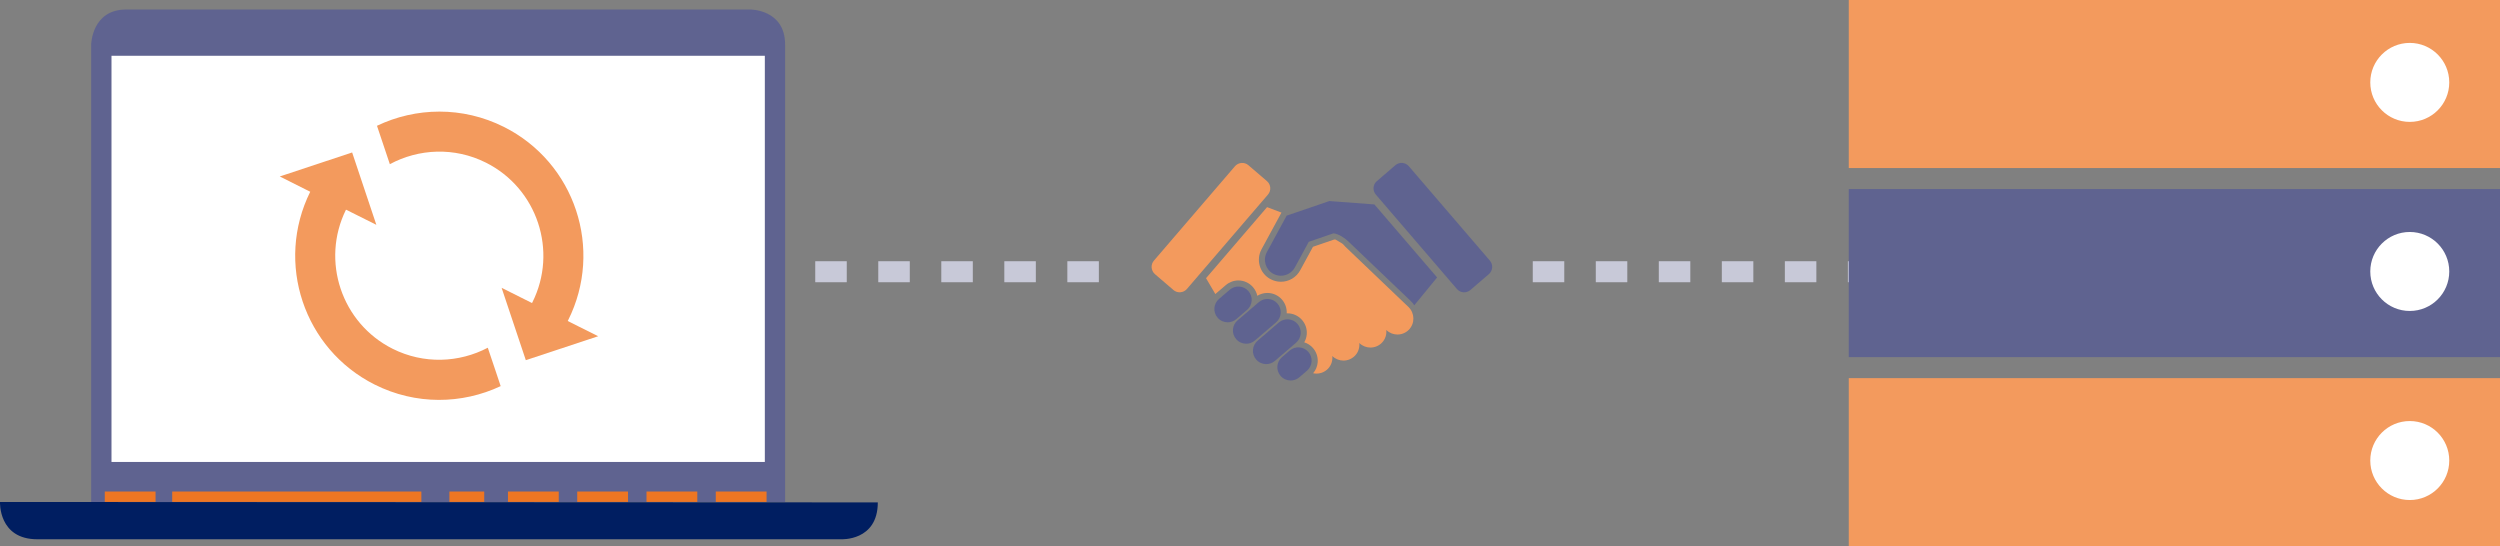 <?xml version="1.0" encoding="utf-8"?>
<!-- Generator: Adobe Illustrator 22.1.0, SVG Export Plug-In . SVG Version: 6.00 Build 0)  -->
<svg version="1.1" id="Layer_1" xmlns="http://www.w3.org/2000/svg" xmlns:xlink="http://www.w3.org/1999/xlink" x="0px" y="0px"
	 width="476.02px" height="104px" viewBox="0 0 476.02 104" style="enable-background:new 0 0 476.02 104;" xml:space="preserve">
<rect x="0" y="0" width="476.02" height="104" fill="#808080" stroke="none"/>
<style type="text/css">
	.st0{fill:#C8C9D8;}
	.st1{fill:#5F6390;}
	.st2{fill:#EE7623;}
	.st3{fill:#001E61;}
	.st4{fill:#FFFFFF;}
	.st5{fill:#F39A5D;}
</style>
<g>
	<g>
		<path class="st0" d="M209.23,53.74h-6v-4h6V53.74z M197.23,53.74h-6v-4h6V53.74z M185.23,53.74h-6v-4h6V53.74z M173.23,53.74h-6
			v-4h6V53.74z M161.23,53.74h-6v-4h6V53.74z M149.23,53.74h-2.28v-4h2.28V53.74z"/>
	</g>
	<g>
		<path class="st0" d="M354.13,53.74h-2.28v-4h2.28V53.74z M345.85,53.74h-6v-4h6V53.74z M333.85,53.74h-6v-4h6V53.74z
			 M321.85,53.74h-6v-4h6V53.74z M309.85,53.74h-6v-4h6V53.74z M297.85,53.74h-6v-4h6V53.74z"/>
	</g>
	<g>
		<g>
			<g>
				<path class="st1" d="M17.36,95.58V8.48c0,0,0.1-6.67,6.67-6.67h118.79c0,0,6.67-0.07,6.67,6.67v87.1H17.36z"/>
			</g>
			<g>
				<rect x="19.95" y="93.59" class="st2" width="9.67" height="1.98"/>
			</g>
			<g>
				<rect x="85.57" y="93.59" class="st2" width="6.63" height="1.98"/>
			</g>
			<g>
				<rect x="96.72" y="93.59" class="st2" width="9.67" height="1.98"/>
			</g>
			<g>
				<rect x="109.91" y="93.59" class="st2" width="9.67" height="1.98"/>
			</g>
			<g>
				<rect x="123.1" y="93.59" class="st2" width="9.67" height="1.98"/>
			</g>
			<g>
				<rect x="136.29" y="93.59" class="st2" width="9.67" height="1.98"/>
			</g>
			<g>
				<rect x="32.79" y="93.59" class="st2" width="47.44" height="1.98"/>
			</g>
			<g>
				<path class="st3" d="M0,95.58c0,0-0.34,7.1,7.1,7.1h153.02c0,0,7.02,0.41,7.02-7.02L0,95.58z"/>
			</g>
			<g>
				<rect x="21.23" y="10.62" class="st4" width="124.4" height="77.34"/>
			</g>
		</g>
		<g>
			<g>
				<path class="st5" d="M92.88,66.21c-5.47,2.87-12.19,3.17-18.12,0.2c-9.73-4.88-13.7-16.74-8.88-26.49l2.08,1.04l3.7,1.85
					l-4.61-13.78L53.27,33.6l4.86,2.44l0.14,0.07l0.8,0.4c-6.71,13.53-1.23,29.95,12.28,36.72c7.82,3.92,16.63,3.75,23.98,0.29l-1-3
					L92.88,66.21z"/>
			</g>
			<g>
				<path class="st5" d="M110.09,62.12L110.09,62.12l-1.99-1l0,0c0.02-0.05,0.05-0.09,0.07-0.13c6.79-13.55,1.32-30.04-12.23-36.83
					c-7.89-3.95-16.77-3.74-24.16-0.21l1.05,3.13l1.4,4.18c5.5-2.96,12.3-3.3,18.3-0.29c9.77,4.9,13.73,16.83,8.84,26.6
					c-0.02,0.04-0.05,0.09-0.07,0.13l0,0l-2.16-1.08l0,0l-3.63-1.82l4.61,13.78l13.78-4.56L110.09,62.12z"/>
			</g>
		</g>
	</g>
	<g>
		<g>
			<path class="st3" d="M224.21,49.88c0.24,0,0.44,0.2,0.44,0.44c0,0.24-0.2,0.44-0.44,0.44c-0.24,0-0.44-0.2-0.44-0.44
				C223.77,50.07,223.96,49.88,224.21,49.88z M279.64,50.32c0,0.24-0.2,0.44-0.44,0.44c-0.24,0-0.44-0.2-0.44-0.44
				c0-0.24,0.2-0.44,0.44-0.44C279.44,49.88,279.64,50.07,279.64,50.32z"/>
		</g>
		<g>
			<path class="st5" d="M268.18,58.45l-12-11.46c-0.16-0.15-0.42-0.5-0.6-0.61l-1.26-0.76l-0.26-0.02L250,46.99l-2.43,4.47
				c-0.73,1.35-2.14,2.19-3.68,2.19c-0.69,0-1.38-0.18-2-0.51c-2.03-1.1-2.78-3.65-1.68-5.68l3.79-6.98l-2.74-1.04l-11.62,13.53
				l1.77,3.02l1.99-1.7c0.67-0.57,1.52-0.89,2.39-0.89c1.08,0,2.1,0.47,2.8,1.29c0.41,0.47,0.68,1.03,0.81,1.63
				c0.58-0.35,1.24-0.54,1.92-0.54c1.08,0,2.1,0.47,2.8,1.29c0.62,0.73,0.93,1.65,0.88,2.6c0.05,0,0.09-0.01,0.14-0.01
				c1.08,0,2.1,0.47,2.8,1.29c0.64,0.75,0.95,1.7,0.88,2.68c-0.04,0.56-0.21,1.08-0.48,1.55c0.64,0.21,1.23,0.58,1.68,1.11
				c0.64,0.75,0.95,1.7,0.88,2.68c-0.06,0.78-0.36,1.51-0.87,2.1c0.21,0.05,0.43,0.07,0.64,0.07c0.8,0,1.6-0.32,2.2-0.94
				c0.64-0.67,0.9-1.56,0.81-2.41l0.03,0.03c0.59,0.56,1.34,0.84,2.1,0.84c0.8,0,1.6-0.32,2.2-0.94c0.64-0.67,0.9-1.55,0.81-2.41
				l0.03,0.03c0.59,0.56,1.34,0.84,2.1,0.84c0.8,0,1.6-0.32,2.2-0.94c0.64-0.67,0.9-1.56,0.81-2.41l0.03,0.03
				c0.59,0.56,1.34,0.84,2.1,0.84c0.8,0,1.6-0.32,2.2-0.94C269.44,61.53,269.39,59.61,268.18,58.45z"/>
		</g>
		<g>
			<g>
				<g>
					<path class="st1" d="M242.98,61.38c1.06-0.91,1.19-2.51,0.27-3.57c-0.91-1.06-2.51-1.19-3.57-0.27L235.64,61
						c-1.06,0.91-1.19,2.51-0.27,3.57c0.5,0.58,1.21,0.88,1.92,0.88c0.58,0,1.17-0.2,1.65-0.61L242.98,61.38z"/>
				</g>
				<g>
					<path class="st1" d="M237.45,59.01c1.06-0.91,1.19-2.51,0.27-3.57c-0.91-1.06-2.51-1.18-3.57-0.27l-2.04,1.75
						c-1.06,0.91-1.19,2.51-0.27,3.57c0.5,0.58,1.21,0.88,1.92,0.88c0.58,0,1.17-0.2,1.65-0.61L237.45,59.01z"/>
				</g>
				<g>
					<path class="st1" d="M247.06,61.68c-0.91-1.06-2.51-1.18-3.57-0.27l-4.04,3.47c-1.06,0.91-1.19,2.51-0.27,3.57
						c0.5,0.58,1.21,0.88,1.92,0.88c0.58,0,1.17-0.2,1.65-0.61l4.04-3.47C247.85,64.34,247.97,62.74,247.06,61.68z"/>
				</g>
				<g>
					<path class="st1" d="M245.56,66.75L244.1,68c-1.06,0.91-1.19,2.51-0.27,3.57c0.5,0.58,1.21,0.88,1.92,0.88
						c0.58,0,1.17-0.2,1.65-0.61l1.46-1.25c1.06-0.91,1.19-2.51,0.27-3.57C248.22,65.96,246.62,65.84,245.56,66.75z"/>
				</g>
			</g>
			<g>
				<path class="st1" d="M261.7,38.93c-0.02,0-0.05-0.01-0.07-0.01l-8.51-0.64l-8.13,2.78l-3.77,6.95c-0.8,1.47-0.25,3.32,1.22,4.12
					c0.46,0.25,0.96,0.37,1.45,0.37c1.08,0,2.12-0.58,2.67-1.59l2.64-4.87l4.7-1.61c0.94,0.09,2.08,0.83,2.77,1.48l12,11.46
					c0.24,0.23,0.45,0.49,0.62,0.76l4.35-5.3L261.7,38.93z"/>
			</g>
		</g>
		<g>
			<path class="st1" d="M283.69,49.63l-15.44-17.98c-0.65-0.76-1.8-0.85-2.56-0.19l-3.53,3.03c-0.76,0.65-0.85,1.8-0.19,2.56
				l15.44,17.98c0.65,0.76,1.8,0.85,2.56,0.19l3.53-3.03C284.25,51.54,284.34,50.39,283.69,49.63z"/>
		</g>
		<g>
			<path class="st5" d="M241.24,34.49l-3.53-3.03c-0.76-0.65-1.9-0.56-2.56,0.19l-15.44,17.98c-0.65,0.76-0.56,1.9,0.19,2.56
				l3.53,3.03c0.76,0.65,1.9,0.56,2.56-0.19l15.44-17.98C242.09,36.28,242,35.14,241.24,34.49z"/>
		</g>
	</g>
	<g>
		<g>
			<rect x="352.02" y="36" class="st1" width="124" height="32"/>
		</g>
		<g>
			<rect x="352.02" y="0" class="st5" width="124" height="32"/>
		</g>
		<g>
			<rect x="352.02" y="72" class="st5" width="124" height="32"/>
		</g>
		<g>
			<circle class="st4" cx="458.84" cy="51.69" r="7.52"/>
		</g>
		<g>
			<circle class="st4" cx="458.84" cy="15.69" r="7.52"/>
		</g>
		<g>
			<circle class="st4" cx="458.84" cy="87.69" r="7.52"/>
		</g>
	</g>
</g>
</svg>
